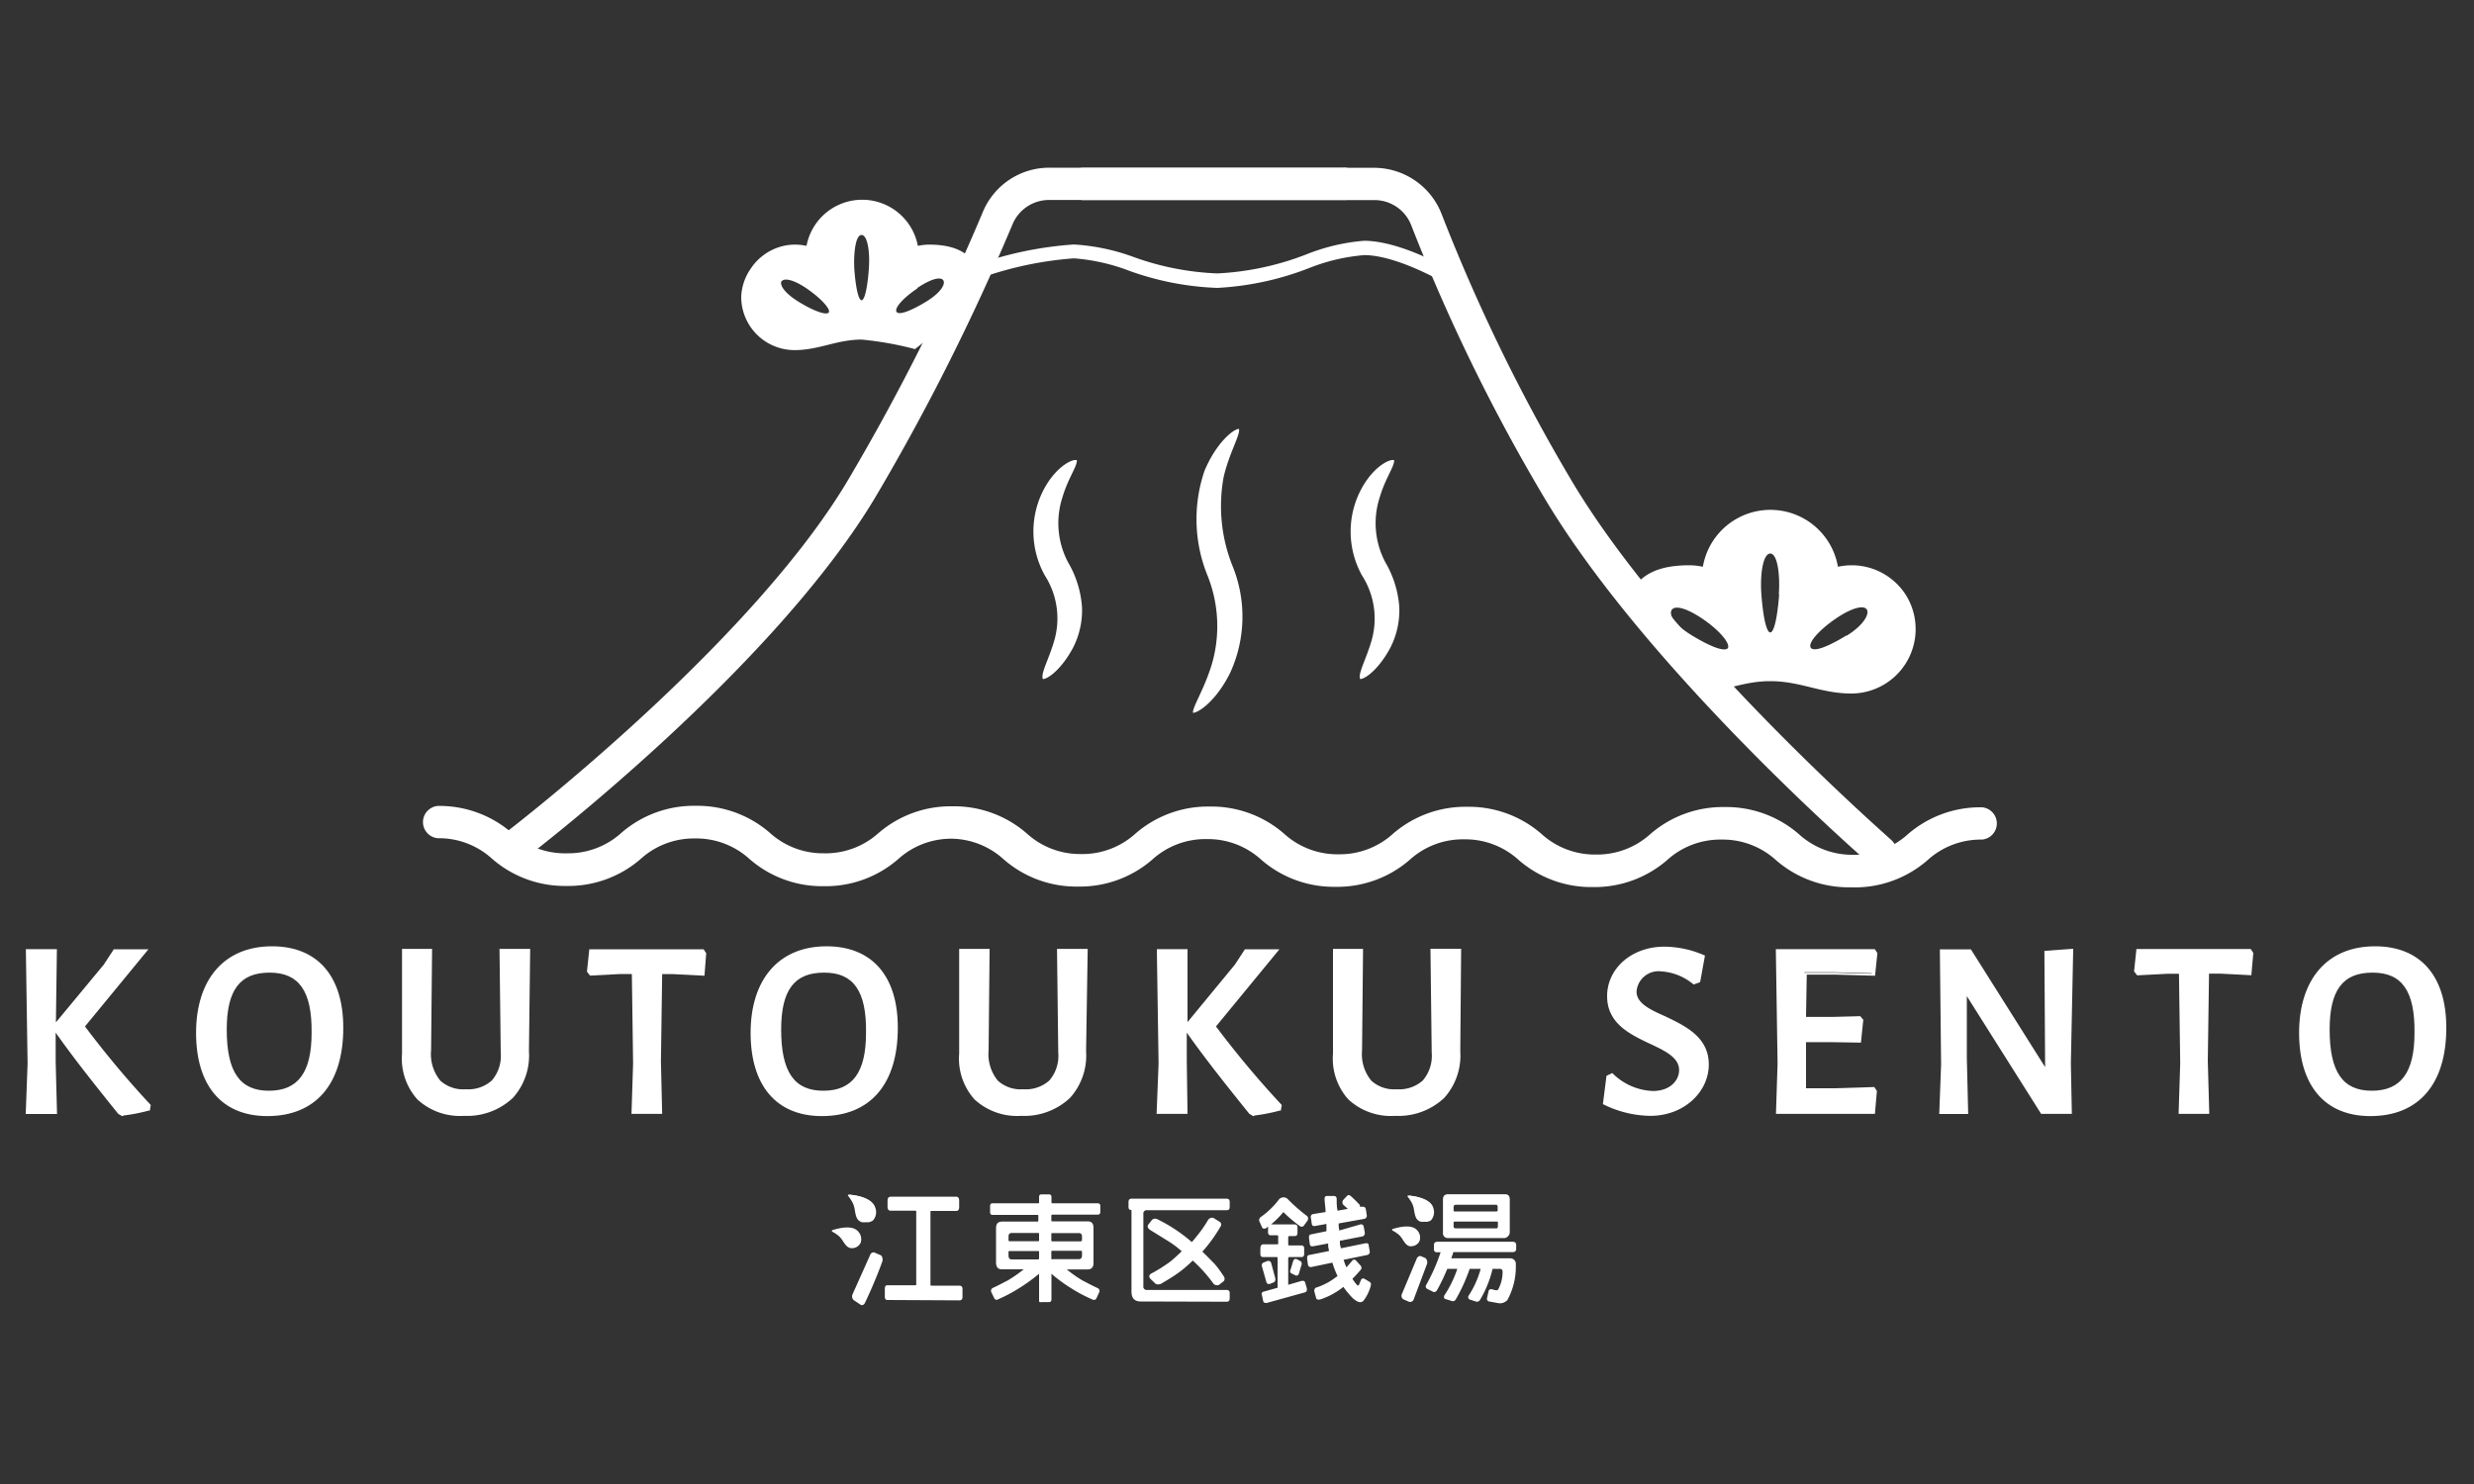 <svg id="レイヤー_1" data-name="レイヤー 1" xmlns="http://www.w3.org/2000/svg" viewBox="0 0 200 120"><rect x="0" y="0" width="200" height="120" fill="#333333" stroke="none"/><defs><style>.cls-1{fill:#fff;}</style></defs><title>アートボード 1</title><path class="cls-1" d="M154,48h0a5.25,5.25,0,0,0-1.4-1.4h0a5.18,5.18,0,0,0-2.91-.89,5.38,5.38,0,0,0-1.11.12,5.54,5.54,0,0,0-10.92,0,5.38,5.38,0,0,0-1.11-.12c-2.29,0-4.17.63-4.87,2.68l3.44,5.42,2.78,2.2c1.78-.26,3.23-.93,5.21-.93,2.46,0,4.09,1,6.57,1A5.21,5.21,0,0,0,154,48Zm-14.3,4.39c-.25.36-1.41-.09-2.91-1s-1.89-1.71-1.64-2.08,1.17-.17,2.53.76S139.92,52.07,139.67,52.43Zm4.13-4.35c-.14,1.9-.42,3.1-.72,3.1s-.58-1.2-.72-3.1c-.12-1.71.16-3.28.72-3.28S143.92,46.38,143.8,48.09Zm5.46,3.33c-1.5.92-2.67,1.38-2.91,1s.66-1.41,2-2.33,2.29-1.12,2.53-.76S150.66,50.56,149.26,51.42Z"/><path class="cls-1" d="M59.92,24a4.31,4.31,0,0,0,4.31,4.31c2,0,3.39-.85,5.43-.85a26.66,26.66,0,0,1,4.31.77l2.3-1.82L79.11,22c-.58-1.69-2.14-2.22-4-2.22a4.45,4.45,0,0,0-.91.1,4.58,4.58,0,0,0-9,0,4.45,4.45,0,0,0-.91-.1,4.28,4.28,0,0,0-2.41.74h0a4.34,4.34,0,0,0-1.16,1.16h0A4.28,4.28,0,0,0,59.92,24Zm14.23-.71c1.13-.76,1.89-.93,2.1-.63s-.19,1-1.36,1.72-2.21,1.14-2.41.84S73,24.1,74.15,23.33ZM69.65,19c.46,0,.69,1.3.59,2.71-.11,1.58-.35,2.57-.59,2.57s-.48-1-.59-2.57C69,20.26,69.2,19,69.65,19Zm-6.46,3.75c.2-.3,1-.14,2.1.63S67.16,25,67,25.26s-1.17-.08-2.41-.84S63,23,63.19,22.71Z"/><path class="cls-1" d="M149.58,71.75h0a8.94,8.94,0,0,1-6-2.19,6.4,6.4,0,0,0-4.41-1.67h0a6.4,6.4,0,0,0-4.4,1.66,8.94,8.94,0,0,1-6,2.18h0a8.93,8.93,0,0,1-6-2.19,6.4,6.4,0,0,0-4.41-1.67h0a6.39,6.39,0,0,0-4.4,1.66,8.93,8.93,0,0,1-6,2.18h0a8.94,8.94,0,0,1-6-2.19,6.4,6.4,0,0,0-4.41-1.67h0a6.39,6.39,0,0,0-4.4,1.66,8.93,8.93,0,0,1-6,2.18h0a8.93,8.93,0,0,1-6-2.19A6.39,6.39,0,0,0,77,67.82h0a6.39,6.39,0,0,0-4.4,1.66,8.93,8.93,0,0,1-6,2.18h0a8.93,8.93,0,0,1-6-2.19,6.39,6.39,0,0,0-4.41-1.67h0a6.39,6.39,0,0,0-4.4,1.66,8.93,8.93,0,0,1-6,2.18h0a8.93,8.93,0,0,1-6-2.19,6.39,6.39,0,0,0-4.4-1.67,1.31,1.31,0,0,1,0-2.61h0a8.93,8.93,0,0,1,6,2.19A6.39,6.39,0,0,0,45.84,69h0a6.39,6.39,0,0,0,4.4-1.66,8.93,8.93,0,0,1,6-2.18h0a8.93,8.93,0,0,1,6,2.19A6.39,6.39,0,0,0,66.58,69h0A6.39,6.39,0,0,0,71,67.38a8.93,8.93,0,0,1,6-2.18h0a8.93,8.93,0,0,1,6,2.19,6.39,6.39,0,0,0,4.4,1.67h0a6.39,6.39,0,0,0,4.4-1.66,8.93,8.93,0,0,1,6-2.18h0a8.94,8.94,0,0,1,6,2.19,6.4,6.4,0,0,0,4.41,1.67h0a6.39,6.39,0,0,0,4.4-1.66,8.93,8.93,0,0,1,6-2.18h0a8.93,8.93,0,0,1,6,2.19,6.4,6.4,0,0,0,4.41,1.67h0a6.4,6.4,0,0,0,4.4-1.66,8.93,8.93,0,0,1,6-2.18h0a8.94,8.94,0,0,1,6,2.19,6.4,6.4,0,0,0,4.41,1.67h0a6.4,6.4,0,0,0,4.4-1.66,8.94,8.94,0,0,1,6-2.18h0a1.31,1.31,0,0,1,0,2.61h0a6.4,6.4,0,0,0-4.4,1.66A8.94,8.94,0,0,1,149.58,71.75Z"/><path class="cls-1" d="M4.39,89.88H2.27L2.41,86l-.14-9.07H4.41L4.29,85.8ZM6.64,83A77.21,77.21,0,0,0,12,89.44l0,.24a13.69,13.69,0,0,1-2,.38l-.22-.12c-1.82-2.2-3.6-4.47-5.23-6.83V83l4.06-4.91.77-1.17h2.3Z"/><path class="cls-1" d="M9.89,90.26l-.33-.19c-2-2.48-3.66-4.58-5.06-6.57l0,2.32.11,4.26H2.08L2.23,86l-.14-9.25H4.6l-.08,5.92L8.39,78l.81-1.24H12L6.87,83a77.35,77.35,0,0,0,5.26,6.29l.06.07-.08.45-.11,0a13.85,13.85,0,0,1-2,.39Zm-.07-.46.14.08a13.58,13.58,0,0,0,1.82-.34v0a77.83,77.83,0,0,1-5.31-6.37L6.4,83l4.82-5.91H9.4l-.71,1.09-4,4.87C6.08,85.11,7.72,87.25,9.83,89.8Zm-7.36-.1H4.2l-.1-3.89.12-8.71H2.46L2.6,86Z"/><path class="cls-1" d="M27.57,83.14c0,4.42-2.16,6.93-6,6.93C18,90.07,16,87.68,16,83.52c0-4.34,2.14-6.77,6-6.77C25.57,76.75,27.57,79.05,27.57,83.14Zm-9.4.12c0,3.56,1.15,5.13,3.6,5.13s3.64-1.52,3.64-4.87c0-3.52-1.15-5.05-3.6-5.05S18.18,80,18.18,83.26Z"/><path class="cls-1" d="M21.61,90.25c-3.66,0-5.76-2.45-5.76-6.73s2.24-7,6.14-7c3.66,0,5.76,2.39,5.76,6.57C27.76,87.66,25.52,90.25,21.61,90.25ZM22,76.93c-3.72,0-5.78,2.34-5.78,6.58s1.91,6.36,5.39,6.36c3.67,0,5.78-2.46,5.78-6.75C27.39,79.14,25.47,76.93,22,76.93Zm-.22,11.64c-2.58,0-3.78-1.69-3.78-5.32,0-3.39,1.21-5,3.82-5s3.78,1.66,3.78,5.24C25.6,86.92,24.35,88.57,21.77,88.57Zm0-9.92c-2.39,0-3.45,1.42-3.45,4.6,0,3.42,1.05,4.95,3.41,4.95s3.45-1.49,3.45-4.68C25.23,80.15,24.17,78.65,21.81,78.65Z"/><path class="cls-1" d="M42.58,85c.06,3.17-1.8,5-5.07,5s-4.89-1.74-4.83-4.85l0-1.8,0-6.49h2.06l-.08,8c0,2.26,1,3.35,3,3.35s3-1,3-3.15l-.1-8.2h2.1L42.6,83.5Z"/><path class="cls-1" d="M37.51,90.23a5.07,5.07,0,0,1-3.77-1.33,4.94,4.94,0,0,1-1.24-3.7l0-1.8,0-6.67h2.43l-.08,8.19a3.38,3.38,0,0,0,.75,2.47,2.75,2.75,0,0,0,2.05.69,2.86,2.86,0,0,0,2.11-.71,3.05,3.05,0,0,0,.72-2.25l-.1-8.39h2.48L42.76,85a5.12,5.12,0,0,1-1.3,3.78A5.39,5.39,0,0,1,37.51,90.23ZM32.86,77.1l0,6.3,0,1.8A4.59,4.59,0,0,0,34,88.64a4.72,4.72,0,0,0,3.51,1.22,5,5,0,0,0,3.7-1.3A4.7,4.7,0,0,0,42.39,85l0-1.54.06-6.4H40.74l.1,8A3.4,3.4,0,0,1,40,87.63a3.21,3.21,0,0,1-2.37.82,3.14,3.14,0,0,1-2.32-.8,3.72,3.72,0,0,1-.86-2.74l.08-7.82Z"/><path class="cls-1" d="M56.78,78.67l-2.34-.12H53.34l-.1,7.25.1,4.08h-2.1l.12-3.9-.1-7.44H50.17l-2.38.12-.14-.18.16-1.58h9l.12.18Z"/><path class="cls-1" d="M53.53,90.07H51.05L51.18,86l-.1-7.24h-.91l-2.47.13-.25-.32.19-1.81h9.24l.21.32-.14,1.82-2.52-.13h-.9l-.1,7.07Zm-2.1-.37h1.72l-.1-3.89.1-7.44h1.27l2.17.11.1-1.33,0,0H48l-.14,1.34,0,0,2.29-.12h1.28l.1,7.62Z"/><path class="cls-1" d="M72.4,83.14c0,4.42-2.16,6.93-6,6.93-3.58,0-5.58-2.39-5.58-6.55,0-4.34,2.14-6.77,6-6.77C70.4,76.75,72.4,79.05,72.4,83.14Zm-9.4.12c0,3.56,1.15,5.13,3.6,5.13s3.64-1.52,3.64-4.87c0-3.52-1.15-5.05-3.6-5.05S63,80,63,83.26Z"/><path class="cls-1" d="M66.44,90.25c-3.66,0-5.76-2.45-5.76-6.73s2.24-7,6.14-7c3.66,0,5.76,2.39,5.76,6.57C72.59,87.66,70.35,90.25,66.44,90.25Zm.38-13.32c-3.72,0-5.78,2.34-5.78,6.58s1.91,6.36,5.39,6.36c3.67,0,5.78-2.46,5.78-6.75C72.22,79.14,70.3,76.93,66.83,76.93Zm-.22,11.64c-2.58,0-3.78-1.69-3.78-5.32,0-3.39,1.21-5,3.82-5s3.78,1.66,3.78,5.24C70.43,86.92,69.18,88.57,66.61,88.57Zm0-9.92c-2.39,0-3.45,1.42-3.45,4.6,0,3.42,1.05,4.95,3.41,4.95s3.45-1.49,3.45-4.68C70.06,80.15,69,78.65,66.65,78.65Z"/><path class="cls-1" d="M87.62,85c.06,3.17-1.8,5-5.07,5s-4.89-1.74-4.83-4.85l0-1.8,0-6.49h2.06l-.08,8c0,2.26,1,3.35,3,3.35s3-1,3-3.15l-.1-8.2h2.1l-.06,6.59Z"/><path class="cls-1" d="M82.55,90.23a5.07,5.07,0,0,1-3.77-1.33,4.94,4.94,0,0,1-1.24-3.7l0-1.8,0-6.67H80l-.08,8.19a3.38,3.38,0,0,0,.75,2.47,2.75,2.75,0,0,0,2.05.69,2.86,2.86,0,0,0,2.11-.71,3.05,3.05,0,0,0,.72-2.25l-.1-8.39h2.48L87.8,85a5.12,5.12,0,0,1-1.3,3.78A5.39,5.39,0,0,1,82.55,90.23ZM77.9,77.1l0,6.3,0,1.8A4.59,4.59,0,0,0,79,88.64a4.72,4.72,0,0,0,3.51,1.22,5,5,0,0,0,3.7-1.3A4.7,4.7,0,0,0,87.43,85l0-1.54.06-6.4H85.78l.1,8a3.4,3.4,0,0,1-.82,2.52,3.21,3.21,0,0,1-2.37.82,3.14,3.14,0,0,1-2.32-.8,3.72,3.72,0,0,1-.86-2.74l.08-7.82Z"/><path class="cls-1" d="M95.83,89.88H93.71l.14-3.9-.14-9.07h2.14l-.12,8.89ZM98.07,83a77.21,77.21,0,0,0,5.35,6.42l0,.24a13.68,13.68,0,0,1-2,.38l-.22-.12c-1.82-2.2-3.6-4.47-5.23-6.83V83L100,78.08l.77-1.17H103Z"/><path class="cls-1" d="M101.33,90.26l-.33-.19c-2-2.48-3.66-4.58-5.06-6.57l0,2.32L96,90.07h-2.5L93.66,86l-.14-9.25H96L96,82.65,99.83,78l.81-1.24h2.79L98.3,83a77.35,77.35,0,0,0,5.26,6.29l.06.07-.08.45-.11,0a13.85,13.85,0,0,1-2,.39Zm-.06-.46.14.08a13.6,13.6,0,0,0,1.82-.34v0a77.83,77.83,0,0,1-5.31-6.37L97.84,83l4.82-5.91h-1.81l-.71,1.09-4,4.87C97.51,85.11,99.16,87.25,101.26,89.8Zm-7.36-.1h1.74l-.1-3.89.12-8.71H93.89L94,86Z"/><path class="cls-1" d="M117.87,85c.06,3.17-1.8,5-5.07,5s-4.89-1.74-4.83-4.85l0-1.8,0-6.49H110l-.08,8c0,2.26,1,3.35,3,3.35s3-1,3-3.15l-.1-8.2H118l-.06,6.59Z"/><path class="cls-1" d="M112.8,90.23A5.07,5.07,0,0,1,109,88.9a4.94,4.94,0,0,1-1.24-3.7l0-1.8,0-6.67h2.43l-.08,8.19a3.38,3.38,0,0,0,.75,2.47,2.75,2.75,0,0,0,2.05.69,2.86,2.86,0,0,0,2.11-.71,3.06,3.06,0,0,0,.72-2.26l-.1-8.39h2.48L118.05,85a5.12,5.12,0,0,1-1.3,3.78A5.39,5.39,0,0,1,112.8,90.23ZM108.15,77.1l0,6.3,0,1.8a4.59,4.59,0,0,0,1.14,3.44,4.72,4.72,0,0,0,3.51,1.22,5,5,0,0,0,3.7-1.3A4.7,4.7,0,0,0,117.68,85l0-1.54.06-6.4H116l.1,8a3.4,3.4,0,0,1-.82,2.52,3.21,3.21,0,0,1-2.37.82,3.14,3.14,0,0,1-2.32-.8,3.72,3.72,0,0,1-.86-2.74l.08-7.82Z"/><path class="cls-1" d="M137.63,77.42l-.34,1.9-.32.12a4.69,4.69,0,0,0-2.65-1,2,2,0,0,0-2.16,1.82c0,2.38,5.84,2.16,5.84,5.94,0,2.1-1.82,3.84-4.57,3.84a8.5,8.5,0,0,1-3.64-.87l.26-2.06.26-.12a5.08,5.08,0,0,0,3.31,1.41,2.06,2.06,0,0,0,2.3-1.88c0-2.53-5.82-2.18-5.82-6,0-2.12,1.8-3.78,4.44-3.78A8,8,0,0,1,137.63,77.42Z"/><path class="cls-1" d="M133.42,90.23a8.74,8.74,0,0,1-3.72-.89l-.12-.06.29-2.29.47-.22.09.09a4.87,4.87,0,0,0,3.19,1.36c1.39,0,2.12-.85,2.12-1.69,0-1-1.09-1.54-2.36-2.13-1.62-.77-3.46-1.64-3.46-3.85s1.95-4,4.63-4a8.17,8.17,0,0,1,3.14.66l.14.06-.39,2.15-.52.19-.08-.06a4.48,4.48,0,0,0-2.54-1,1.78,1.78,0,0,0-2,1.63c0,.94,1.07,1.45,2.31,2,1.65.79,3.53,1.68,3.53,3.9S136.13,90.23,133.42,90.23ZM130,89.07a8.36,8.36,0,0,0,3.44.79c2.54,0,4.38-1.54,4.38-3.65s-1.76-2.83-3.31-3.57c-1.3-.62-2.53-1.2-2.53-2.37a2.14,2.14,0,0,1,2.35-2,4.81,4.81,0,0,1,2.68,1l.13-.05.3-1.65a7.73,7.73,0,0,0-2.86-.58c-2.47,0-4.26,1.51-4.26,3.59s1.65,2.76,3.25,3.51c1.32.63,2.57,1.22,2.57,2.47a2.25,2.25,0,0,1-2.49,2.06,5.24,5.24,0,0,1-3.35-1.38l-.06,0Z"/><path class="cls-1" d="M151.55,88.29l-.14,1.6h-7.66l.14-3.9-.14-9.07h7.7l.12.18-.16,1.6-3.07-.08-2.47,0-.06,3.78,2.34,0,2.14-.06.14.16-.16,1.6L148,84.09l-2.2,0,0,1.68.06,2.39,2.47,0,3.13-.1Z"/><path class="cls-1" d="M151.57,90.07h-8L143.7,86l-.14-9.25h8l.21.32-.19,1.83-3.24-.09-2.28,0L146,82.23l2.16,0,2.22-.06.25.29-.19,1.85L148,84.27l-2,0,0,1.5L146,88l2.29,0,3.23-.1.21.32Zm-7.64-.37h7.3l.12-1.36,0,0-3,.1-2.65,0-.07-2.56,0-1.86,2.38,0,2.12.06.14-1.34,0,0-2.05.06-2.54,0,.07-4.14,2.65,0,2.91.08.14-1.36,0,0h-7.41l.14,8.88Z"/><path class="cls-1" d="M167.31,89.88h-2.24L159,80.16h-.16l0,5.37.1,4.34h-2l.14-3.84-.1-9.13h2.22l6.1,9.72h.16L165.41,77l2-.14L167.22,86Z"/><path class="cls-1" d="M167.49,90.07H165l-.05-.09L159,80.55l0,5,.11,4.53h-2.34l.15-4-.1-9.31h2.51l6,9.52-.06-9.4,2.33-.17L167.41,86Zm-2.33-.37h2L167,86l.14-8.94-1.59.12.06,9.63h-.45l-6.1-9.72h-1.93l.1,8.94-.13,3.66h1.58l-.1-4.15,0-5.56h.45l.05.09Z"/><path class="cls-1" d="M181.85,78.67l-2.34-.12h-1.09l-.1,7.25.1,4.08h-2.1l.12-3.9-.1-7.44h-1.09l-2.38.12-.14-.18.16-1.58h9l.12.18Z"/><path class="cls-1" d="M178.6,90.07h-2.48l.13-4.09-.1-7.24h-.91l-2.47.13-.25-.32.19-1.81h9.24l.21.32L182,78.86l-2.52-.13h-.9l-.1,7.07Zm-2.1-.37h1.72l-.1-3.89.1-7.44h1.27l2.17.11.1-1.33,0,0H173l-.14,1.34,0,0,2.29-.12h1.28l.1,7.62Z"/><path class="cls-1" d="M197.58,83.14c0,4.42-2.16,6.93-6,6.93-3.58,0-5.58-2.39-5.58-6.55,0-4.34,2.14-6.77,6-6.77C195.58,76.75,197.58,79.05,197.58,83.14Zm-9.4.12c0,3.56,1.15,5.13,3.6,5.13s3.64-1.52,3.64-4.87c0-3.52-1.15-5.05-3.6-5.05S188.19,80,188.19,83.26Z"/><path class="cls-1" d="M191.62,90.25c-3.66,0-5.76-2.45-5.76-6.73s2.24-7,6.14-7c3.66,0,5.76,2.39,5.76,6.57C197.77,87.66,195.53,90.25,191.62,90.25ZM192,76.93c-3.72,0-5.78,2.34-5.78,6.58s1.91,6.36,5.39,6.36c3.67,0,5.78-2.46,5.78-6.75C197.4,79.14,195.48,76.93,192,76.93Zm-.22,11.64c-2.58,0-3.78-1.69-3.78-5.32,0-3.39,1.21-5,3.82-5s3.78,1.66,3.78,5.24C195.6,86.92,194.35,88.57,191.78,88.57Zm0-9.92c-2.39,0-3.45,1.42-3.45,4.6,0,3.42,1.05,4.95,3.41,4.95s3.45-1.49,3.45-4.68C195.23,80.15,194.18,78.65,191.82,78.65Z"/><path class="cls-1" d="M152.06,70.21a1.3,1.3,0,0,1-.86-.32c-.75-.65-18.43-16.08-26.57-30A148.34,148.34,0,0,1,114.1,18.25a3.19,3.19,0,0,0-3-2.07H87.5a1.31,1.31,0,0,1,0-2.61h23.6a5.86,5.86,0,0,1,5.45,3.76,145.66,145.66,0,0,0,10.34,21.27c7.92,13.52,25.85,29.16,26,29.32a1.31,1.31,0,0,1-.86,2.29Z"/><path class="cls-1" d="M41.6,69.73a1.31,1.31,0,0,1-.79-2.35c.2-.15,20-15.31,27.88-28.79A178.91,178.91,0,0,0,79.45,17.15a5.81,5.81,0,0,1,5.38-3.59h23.71a1.31,1.31,0,1,1,0,2.61H84.84a3.2,3.2,0,0,0-3,2A181.65,181.65,0,0,1,70.94,39.91C62.77,53.84,43.22,68.83,42.39,69.46A1.3,1.3,0,0,1,41.6,69.73Z"/><path class="cls-1" d="M98.41,23.28a23.31,23.31,0,0,1-7.14-1.39,15.81,15.81,0,0,0-4.46-1,28.8,28.8,0,0,0-7.51,1.58.56.56,0,1,1-.38-1.06,29.4,29.4,0,0,1,7.89-1.64,16.8,16.8,0,0,1,4.8,1,22.4,22.4,0,0,0,6.8,1.34,22.89,22.89,0,0,0,7.17-1.53,16.07,16.07,0,0,1,4.69-1.11c3,0,7,2.35,7.15,2.45a.56.56,0,0,1-.58,1s-3.86-2.29-6.56-2.29a15.43,15.43,0,0,0-4.33,1A23.77,23.77,0,0,1,98.41,23.28Z"/><path class="cls-1" d="M96.44,57.64c.46,0,1.9-1,3-3.22a10.87,10.87,0,0,0,.24-8.55,13.05,13.05,0,0,1-.76-7.3c.47-2,1.36-3.41,1.24-3.89-.43,0-1.83,1.1-2.79,3.4a12.13,12.13,0,0,0,.27,8.52,11,11,0,0,1,.29,7.23C97.29,55.85,96.4,57.17,96.44,57.64ZM85.23,51.79c-.44,1.53-1.13,2.7-.92,3.12.39,0,1.48-.76,2.43-2.52a6.66,6.66,0,0,0,.73-3.3,8.32,8.32,0,0,0-1.12-3.61,6.76,6.76,0,0,1-.46-5.27c.45-1.54,1.21-2.52,1.16-3-.39-.12-1.7.56-2.65,2.33a7.31,7.31,0,0,0,.07,7A6.44,6.44,0,0,1,85.23,51.79Zm25.65,0c-.44,1.53-1.13,2.7-.92,3.12.39,0,1.48-.76,2.43-2.52a6.66,6.66,0,0,0,.73-3.3A8.33,8.33,0,0,0,112,45.48a6.75,6.75,0,0,1-.46-5.27c.45-1.54,1.21-2.52,1.16-3-.39-.12-1.7.56-2.65,2.33a7.31,7.31,0,0,0,.06,7A6.45,6.45,0,0,1,110.88,51.79Z"/><path class="cls-1" d="M69,105.12a.42.42,0,0,1-.08-.46l1.42-3.17a.3.3,0,0,1,.32-.22l.58.25a.56.56,0,0,1,.09.48c-.44,1.21-.92,2.33-1.42,3.38-.09.14-.2.19-.33.13Zm2.72,0c-.12,0-.19-.09-.19-.28v-.63c0-.18.07-.28.19-.28h2.25c.07,0,.1,0,.1-.09V98c0-.07,0-.1-.1-.1H72c-.17,0-.25-.11-.25-.34V97.1c0-.22.08-.33.25-.33H77.3c.17,0,.24.12.24.33v.48c0,.23-.07.34-.24.34h-2c-.05,0-.08,0-.08.1v5.85c0,.06,0,.09.08.09h2.26c.16,0,.25.1.25.28v.63c0,.19-.09.28-.25.28Z"/><path class="cls-1" d="M113.44,105.06a.34.34,0,0,1-.12-.4l1.2-2.86a.35.35,0,0,1,.31-.24l.4.17a.46.46,0,0,1,.14.45l-1.1,2.93a.32.32,0,0,1-.35.16Zm7,.19c-.15,0-.23-.12-.24-.22l.15-.68a.24.24,0,0,1,.28-.09c.28.09.44.1.49,0a3,3,0,0,0,.35-1.43c0-.15-.09-.23-.22-.23h-.59a8.87,8.87,0,0,1-1,2.49.3.3,0,0,1-.29.17l-.54-.17a.22.22,0,0,1-.13-.28,7.66,7.66,0,0,0,1-2.21h-.89a14.18,14.18,0,0,1-1.11,2.45.29.29,0,0,1-.28.17l-.54-.17c-.13,0-.17-.13-.13-.28a9,9,0,0,0,1.06-2.17H117a15.65,15.65,0,0,1-.82,1.71.29.29,0,0,1-.28.17l-.53-.26a.23.23,0,0,1-.09-.29,15,15,0,0,0,1.18-2.67h-.29a.22.22,0,0,1-.25-.25v-.34c0-.16.08-.24.25-.26h6.09c.2,0,.31.08.31.26V101c0,.17-.11.25-.31.25h-4.77c-.05.16-.11.34-.17.5h4.76a.45.45,0,0,1,.46.5,5.61,5.61,0,0,1-.68,2.87.81.81,0,0,1-.71.26Zm-3.79-5.56V97c0-.27.12-.4.34-.43h4.67c.26,0,.39.13.39.42v2.69a.5.5,0,0,1-.39.43H117A.38.38,0,0,1,116.65,99.69Zm4.3-2.27h-3.27a.17.17,0,0,0-.17.18v.27c0,.06,0,.09.1.09H121s.07,0,.07-.09V97.6C121.08,97.48,121,97.42,120.95,97.42Zm-3.44,1.45v.31c0,.09.06.14.17.15h3.27c.09,0,.13-.05.14-.15v-.31c0-.06,0-.09-.07-.09h-3.41C117.54,98.78,117.51,98.81,117.51,98.87Z"/><path class="cls-1" d="M68.64,96.6s1.8.1,2.05,1c.19.7-.22,1.29-1,1.08-.59-.16-.41-1-.67-1.49A3.56,3.56,0,0,0,68.64,96.6Z"/><path class="cls-1" d="M70,98.83a1.21,1.21,0,0,1-.32,0c-.43-.12-.5-.53-.57-.94a2.08,2.08,0,0,0-.16-.59,3.51,3.51,0,0,0-.39-.6.08.08,0,0,1,0-.09.08.08,0,0,1,.08,0c.08,0,1.86.11,2.13,1.08a1,1,0,0,1-.2,1A.78.78,0,0,1,70,98.83ZM68.82,96.7a3.87,3.87,0,0,1,.29.48,2.19,2.19,0,0,1,.17.64c.06.38.12.71.45.8a.72.72,0,0,0,.73-.13.86.86,0,0,0,.15-.84C70.43,97,69.28,96.76,68.82,96.7Z"/><path class="cls-1" d="M67.33,99.53s1.49-.55,2,.11c.4.5.28,1.12-.41,1.21-.53.08-.68-.65-1.06-1A3.13,3.13,0,0,0,67.33,99.53Z"/><path class="cls-1" d="M68.85,100.93c-.33,0-.52-.29-.7-.56a1.83,1.83,0,0,0-.34-.42,3.1,3.1,0,0,0-.52-.35.07.07,0,0,1,0-.13c.06,0,1.55-.56,2.1.13a.9.9,0,0,1,.19.88.77.77,0,0,1-.65.45Zm-1.34-1.38a3.43,3.43,0,0,1,.4.28,1.93,1.93,0,0,1,.37.46c.19.29.35.54.64.49a.63.63,0,0,0,.54-.36.76.76,0,0,0-.17-.74C68.9,99.19,67.9,99.43,67.51,99.55Z"/><path class="cls-1" d="M113.85,96.68s1.71.09,1.95,1c.18.66-.2,1.22-.93,1-.56-.15-.39-.94-.64-1.41A3.38,3.38,0,0,0,113.85,96.68Z"/><path class="cls-1" d="M115.16,98.79a1.15,1.15,0,0,1-.3,0c-.41-.11-.47-.51-.54-.89a2,2,0,0,0-.15-.56,3.33,3.33,0,0,0-.37-.57.08.08,0,0,1,0-.09.07.07,0,0,1,.07,0c.07,0,1.77.11,2,1a1,1,0,0,1-.19,1A.74.74,0,0,1,115.16,98.79Zm-1.13-2a3.68,3.68,0,0,1,.28.45,2.08,2.08,0,0,1,.17.61c.06.36.11.68.42.76a.68.68,0,0,0,.69-.13.82.82,0,0,0,.14-.8C115.55,97,114.46,96.82,114,96.77Z"/><path class="cls-1" d="M112.61,99.45s1.41-.52,1.91.1c.38.47.26,1.06-.39,1.15-.51.07-.65-.62-1-.92A3,3,0,0,0,112.61,99.45Z"/><path class="cls-1" d="M114.06,100.78c-.31,0-.49-.27-.66-.54a1.73,1.73,0,0,0-.32-.4,2.93,2.93,0,0,0-.5-.33.07.07,0,0,1,0-.13c.06,0,1.47-.53,2,.12a.85.85,0,0,1,.18.84.73.73,0,0,1-.62.43Zm-1.27-1.31a3.25,3.25,0,0,1,.38.27,1.83,1.83,0,0,1,.35.43c.18.27.33.51.61.47a.6.6,0,0,0,.51-.34.72.72,0,0,0-.16-.7C114.1,99.13,113.15,99.36,112.78,99.47Z"/><path class="cls-1" d="M84,105.1V103a14.94,14.94,0,0,1-1.7,1.22,12.43,12.43,0,0,1-1.62.85.21.21,0,0,1-.29-.06l-.25-.52a.26.26,0,0,1,.11-.34c.46-.21.86-.43,1.2-.6a10.76,10.76,0,0,0,1.31-.91H81c-.32,0-.47-.17-.48-.54V99.32c0-.36.15-.53.48-.54h2.83c.07,0,.11,0,.11-.1v-.35c0-.06,0-.09-.11-.09H80.25c-.15,0-.21-.08-.21-.22v-.5c0-.15.07-.22.21-.22h3.64c.07,0,.11,0,.11-.09v-.41c0-.15.06-.22.18-.22h.62c.14,0,.2.08.2.22v.41a.08.08,0,0,0,.09.09h3.64a.2.2,0,0,1,.22.22V98a.2.2,0,0,1-.22.22H85.08a.08.08,0,0,0-.09.09v.35c0,.07,0,.1.09.1h2.84c.33,0,.48.18.48.54v2.81c0,.37-.16.54-.48.54H86.24a10.09,10.09,0,0,0,1.3.91c.34.17.74.39,1.2.6a.25.25,0,0,1,.12.34l-.24.52a.24.24,0,0,1-.31.06,12.33,12.33,0,0,1-1.62-.85A12.68,12.68,0,0,1,85,103v2.06q0,.23-.2.23h-.62C84,105.33,84,105.25,84,105.1Zm-.11-5.4h-2.1c-.17,0-.26.09-.26.29v.29a.08.08,0,0,0,.09.09h2.27c.07,0,.11,0,.11-.09v-.49C84,99.72,84,99.7,83.88,99.7Zm-2.36,1.56v.27c0,.21.09.31.26.31h2.1a.09.09,0,0,0,.11-.1v-.48c0-.07,0-.1-.11-.1H81.61C81.55,101.16,81.52,101.19,81.52,101.26Zm5.94-1V100c0-.2-.09-.29-.27-.29H85.08c-.06,0-.09,0-.09.09v.49a.08.08,0,0,0,.09.09h2.28C87.43,100.37,87.46,100.34,87.46,100.28Zm-2.38,1.56h2.11c.18,0,.27-.1.27-.31v-.27c0-.07,0-.1-.1-.1H85.08c-.06,0-.09,0-.09.1v.48C85,101.8,85,101.84,85.08,101.84Z"/><path class="cls-1" d="M92.21,105.24c-.49,0-.74-.27-.74-.79v-6.6c-.16,0-.24-.09-.24-.25V97.2c0-.18.08-.27.24-.27h7.7c.16,0,.24.09.24.27v.41c0,.16-.08.25-.24.25H92.73a.27.27,0,0,0-.3.31V104a.27.27,0,0,0,.3.31h6.44c.16,0,.24.09.24.25V105c0,.17-.08.26-.24.26Zm4.21-3.31A9.41,9.41,0,0,1,95.15,103c-.34.24-.73.48-1.16.73a.59.59,0,0,1-.55.1l-.46-.44c-.13-.18-.08-.34.15-.44a12.49,12.49,0,0,0,1.5-.95c.31-.26.61-.53.9-.82a7.72,7.72,0,0,0-1.06-.8L93,99.47c-.23-.15-.28-.31-.15-.47l.28-.36a.39.39,0,0,1,.39-.07,12.77,12.77,0,0,1,2.83,1.87c.35-.41.59-.72.74-.92s.35-.5.59-.9a.41.41,0,0,1,.41-.14l.51.32a.25.25,0,0,1,.08.36,12,12,0,0,1-1.48,2.05c.43.41.74.74,1,1a10,10,0,0,1,.73,1,.32.32,0,0,1,0,.39l-.39.3a.39.39,0,0,1-.45-.11A11.69,11.69,0,0,0,96.42,101.93Z"/><path class="cls-1" d="M102.1,100.62h1.14c.07,0,.09,0,.09-.1V100c0-.07,0-.11-.09-.11h-.51c-.15,0-.22-.09-.22-.24v-.47l-.14.12a.27.27,0,0,1-.32,0l-.25-.56a.31.31,0,0,1,.11-.32,6.55,6.55,0,0,0,1.49-1.44.52.52,0,0,1,.36-.16.45.45,0,0,1,.35.15,13.22,13.22,0,0,0,1.58,1.38.33.33,0,0,1,0,.37l-.32.43a.25.25,0,0,1-.28,0,11.16,11.16,0,0,1-1.34-1.14,7.34,7.34,0,0,1-1,1h1.91c.16,0,.23.09.23.26v.44c0,.15-.07.24-.23.24h-.44s-.08,0-.08.11v.55c0,.06,0,.1.08.1h1c.14,0,.21.09.21.25v.44c0,.16-.08.25-.21.25h-1s-.08,0-.08.1v2.14l1.11-.32c.14,0,.23,0,.27.18l.13.44c0,.15,0,.26-.15.31l-3.1.86c-.15,0-.24,0-.29-.18l-.09-.44a.2.2,0,0,1,.15-.3l1.11-.31v-2.38c0-.07,0-.1-.09-.1H102.1c-.14,0-.21-.09-.21-.25v-.44C101.89,100.71,102,100.62,102.1,100.62Zm1,2.77c0,.15,0,.24-.15.31l-.29.12a.22.22,0,0,1-.29-.17l-.36-1.27a.24.24,0,0,1,.14-.29l.33-.13c.12,0,.21,0,.28.16Zm1.73-1.57.29.15a.27.27,0,0,1,.08.35L105,103a.2.2,0,0,1-.31.11l-.25-.12a.21.21,0,0,1-.11-.32l.21-.69A.22.22,0,0,1,104.85,101.82Zm4.62,3.24a6.52,6.52,0,0,1-.85-1l-.14.11a6,6,0,0,1-1.77.92c-.17,0-.27,0-.3-.15l-.14-.52a.31.31,0,0,1,.11-.29,5.22,5.22,0,0,0,1.62-.84l.15-.1,0,0a7.74,7.74,0,0,1-.42-1.09l-1.72.36c-.15,0-.23-.06-.26-.22l-.06-.46c0-.16,0-.27.18-.3l1.59-.32-.07-.37,0-.24-1.23.23c-.15,0-.23,0-.26-.21l-.06-.46c0-.17,0-.27.19-.3l1.22-.25c0-.18,0-.37,0-.59l-.94.17c-.14,0-.22,0-.25-.21l-.07-.47a.23.23,0,0,1,.19-.29l1-.16c0-.33-.06-.68-.08-1,0-.17,0-.28.19-.3l.56,0c.14,0,.22.07.23.24,0,.33,0,.65.07.95l.83-.15-.39-.35a.35.35,0,0,1,0-.35l.32-.34c.09-.1.18-.09.3,0a10.33,10.33,0,0,1,.74.73.34.34,0,0,1,0,.14l.24,0c.14,0,.22.06.25.22l.07.47a.25.25,0,0,1-.2.29l-2.07.37c0,.19,0,.4.06.57L110,99c.15,0,.22.06.25.22l.08.45a.27.27,0,0,1-.19.31l-1.82.35,0,.28.08.33,2-.41c.15,0,.24,0,.25.2l.08.46a.25.25,0,0,1-.2.29l-1.91.39a4,4,0,0,0,.23.61v0l.47-.54a.19.19,0,0,1,.31,0l.38.42a.26.26,0,0,1,0,.31c-.23.27-.45.51-.68.74a4.1,4.1,0,0,0,.34.46c.08.1.15.11.2,0l.15-.36a.19.19,0,0,1,.27-.11l.44.26a.25.25,0,0,1,.09.28,3.41,3.41,0,0,1-.55,1.18C110.1,105.37,109.82,105.36,109.47,105.06Z"/></svg>